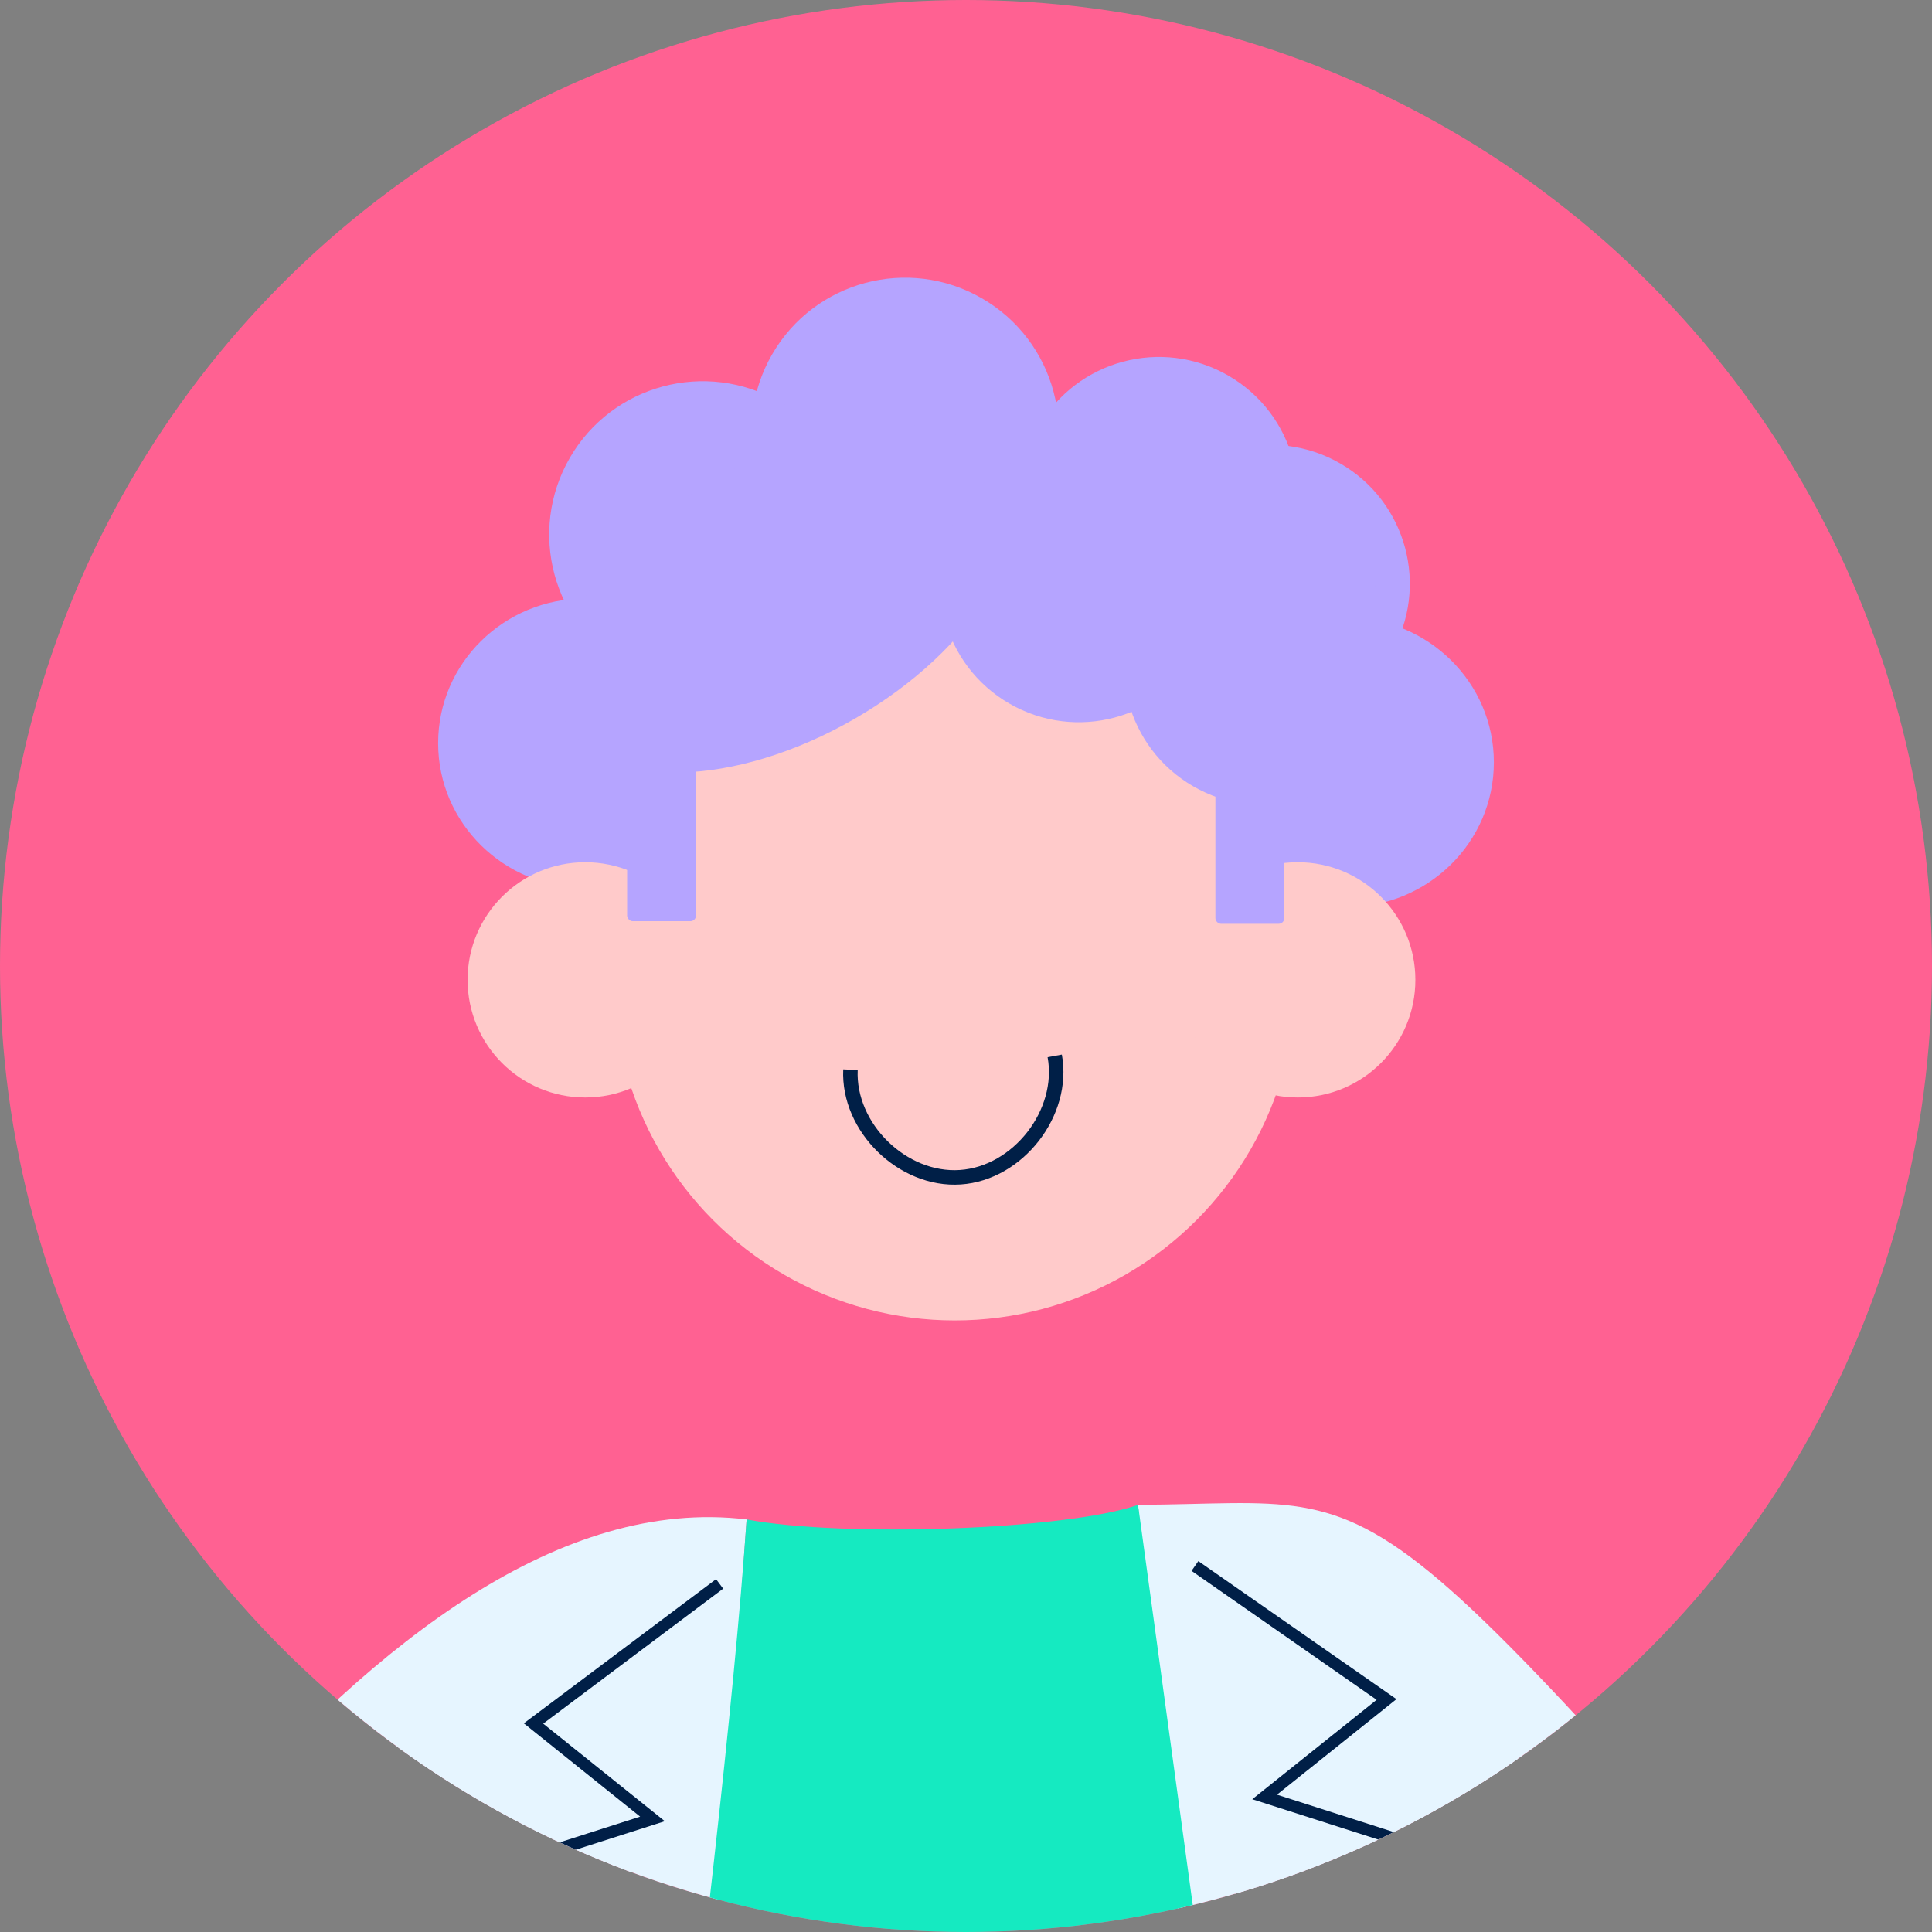 <?xml version="1.0" encoding="UTF-8"?>
<svg id="Calque_2" data-name="Calque 2" xmlns="http://www.w3.org/2000/svg" xmlns:xlink="http://www.w3.org/1999/xlink" viewBox="0 0 400 400">
  <rect x="0" y="0" width="400" height="400" fill="#808080" stroke="none"/>
  <defs>
    <style>
      .cls-1 {
        fill: #ff6192;
      }

      .cls-1, .cls-2, .cls-3, .cls-4, .cls-5, .cls-6, .cls-7 {
        stroke-width: 0px;
      }

      .cls-8 {
        clip-path: url(#clippath);
      }

      .cls-2 {
        fill: #b5a4ff;
      }

      .cls-3 {
        fill: #ffcaca;
      }

      .cls-4, .cls-9, .cls-10 {
        fill: none;
      }

      .cls-9 {
        stroke-width: 2.46px;
      }

      .cls-9, .cls-10 {
        stroke: #001f47;
        stroke-miterlimit: 10;
      }

      .cls-5 {
        fill: #a89ecd;
      }

      .cls-10 {
        stroke-width: 3px;
      }

      .cls-6 {
        fill: #15eac1;
      }

      .cls-7 {
        fill: #e6f5ff;
      }
    </style>
    <clipPath id="clippath">
      <circle class="cls-4" cx="200" cy="200" r="200"/>
    </clipPath>
  </defs>
  <g id="Calque_1-2" data-name="Calque 1">
    <g>
      <circle class="cls-1" cx="200" cy="200" r="200"/>
      <g>
        <ellipse class="cls-5" cx="199.19" cy="168.19" rx="84.45" ry="83.09"/>
        <ellipse class="cls-2" cx="121.16" cy="153.87" rx="30.45" ry="29.96"/>
        <ellipse class="cls-2" cx="278.84" cy="157.83" rx="30.45" ry="29.96"/>
        <circle class="cls-3" cx="197.68" cy="202.7" r="70.68"/>
        <path class="cls-10" d="M176.08,221.47c-.55,11.96,10.8,23.07,22.75,22.26,11.95-.81,21.7-13.34,19.54-25.12"/>
        <circle class="cls-3" cx="121.16" cy="202.87" r="24.35"/>
        <circle class="cls-3" cx="268.69" cy="202.87" r="24.35"/>
        <ellipse class="cls-2" cx="187.41" cy="89.28" rx="31.77" ry="31.81" transform="translate(16.38 206.94) rotate(-60)"/>
        <ellipse class="cls-2" cx="145.51" cy="110.72" rx="31.77" ry="31.81" transform="translate(-23.13 181.37) rotate(-60)"/>
        <ellipse class="cls-2" cx="239.96" cy="102.62" rx="28.7" ry="28.73" transform="translate(31.11 259.12) rotate(-60)"/>
        <ellipse class="cls-2" cx="162.61" cy="123.91" rx="52.12" ry="28.73" transform="translate(-40.17 97.91) rotate(-30)"/>
        <ellipse class="cls-2" cx="263.16" cy="120.82" rx="28.7" ry="28.73" transform="translate(26.95 288.32) rotate(-60)"/>
        <ellipse class="cls-2" cx="261.4" cy="137.95" rx="28.7" ry="28.73" transform="translate(11.23 295.35) rotate(-60)"/>
        <ellipse class="cls-2" cx="223.34" cy="120.82" rx="28.7" ry="28.73" transform="translate(7.04 253.83) rotate(-60)"/>
        <rect class="cls-2" x="129.84" y="156.04" width="14.25" height="34.68" rx="1.14" ry="1.14"/>
        <rect class="cls-2" x="251.64" y="156.58" width="14.25" height="34.68" rx="1.14" ry="1.14"/>
      </g>
      <g class="cls-8">
        <g>
          <path class="cls-7" d="M257.35,531.86l-21.74-220.29c63.25,19.41,120.44,89.04,165.33,192.84,4.75,11.93-143.6,27.45-143.6,27.45Z"/>
          <path class="cls-7" d="M154.58,314.58c-2.27,32.89-7.67,103.29-14.45,189.62,0,0-178.04,114.85-142.19,6.02,34.27-104.02,85.87-168.62,156.64-195.64Z"/>
          <path class="cls-6" d="M136.7,479.04c8.35-68.17,15.24-126.17,17.88-164.46,20.14,3.8,66.21,2.16,81.04-3.01l25.29,184.97s-130.21,15.61-124.21-17.5Z"/>
          <path class="cls-7" d="M247.08,519.69l-234.84,52.41c-23.02-.91-47.58,1.98-57.5-18.81-9.92-20.79-5.8-46.77,7.98-65.24,40.42-54.2,114.93-182.7,191.85-173.47l-44.81,135.91,129.7-13.2,7.6,82.41Z"/>
          <path class="cls-7" d="M399.01,566.36c-2.71,0-5.43-.21-8.14-.65l-254.37-28.49,58.46-82.25,88.22-3.01c-18.45-15.37-15.29-10.18-23.35-12.58.04.01-2.95-18.19,2.97-19.06l-27.18-108.76c59.66-.3,39.28-14.36,202.03,168.69,14.53,16.34,17.22,40.04,6.72,59.22-9.17,16.75-26.68,26.89-45.36,26.89Z"/>
          <polyline class="cls-9" points="247.4 324.22 287.07 351.86 261.83 372.04 303.83 385.49 291.11 455.88"/>
          <polyline class="cls-9" points="109.78 450.49 94.01 389.73 135.09 376.59 110.46 356.83 148.99 327.93"/>
        </g>
      </g>
    </g>
  </g>
</svg>